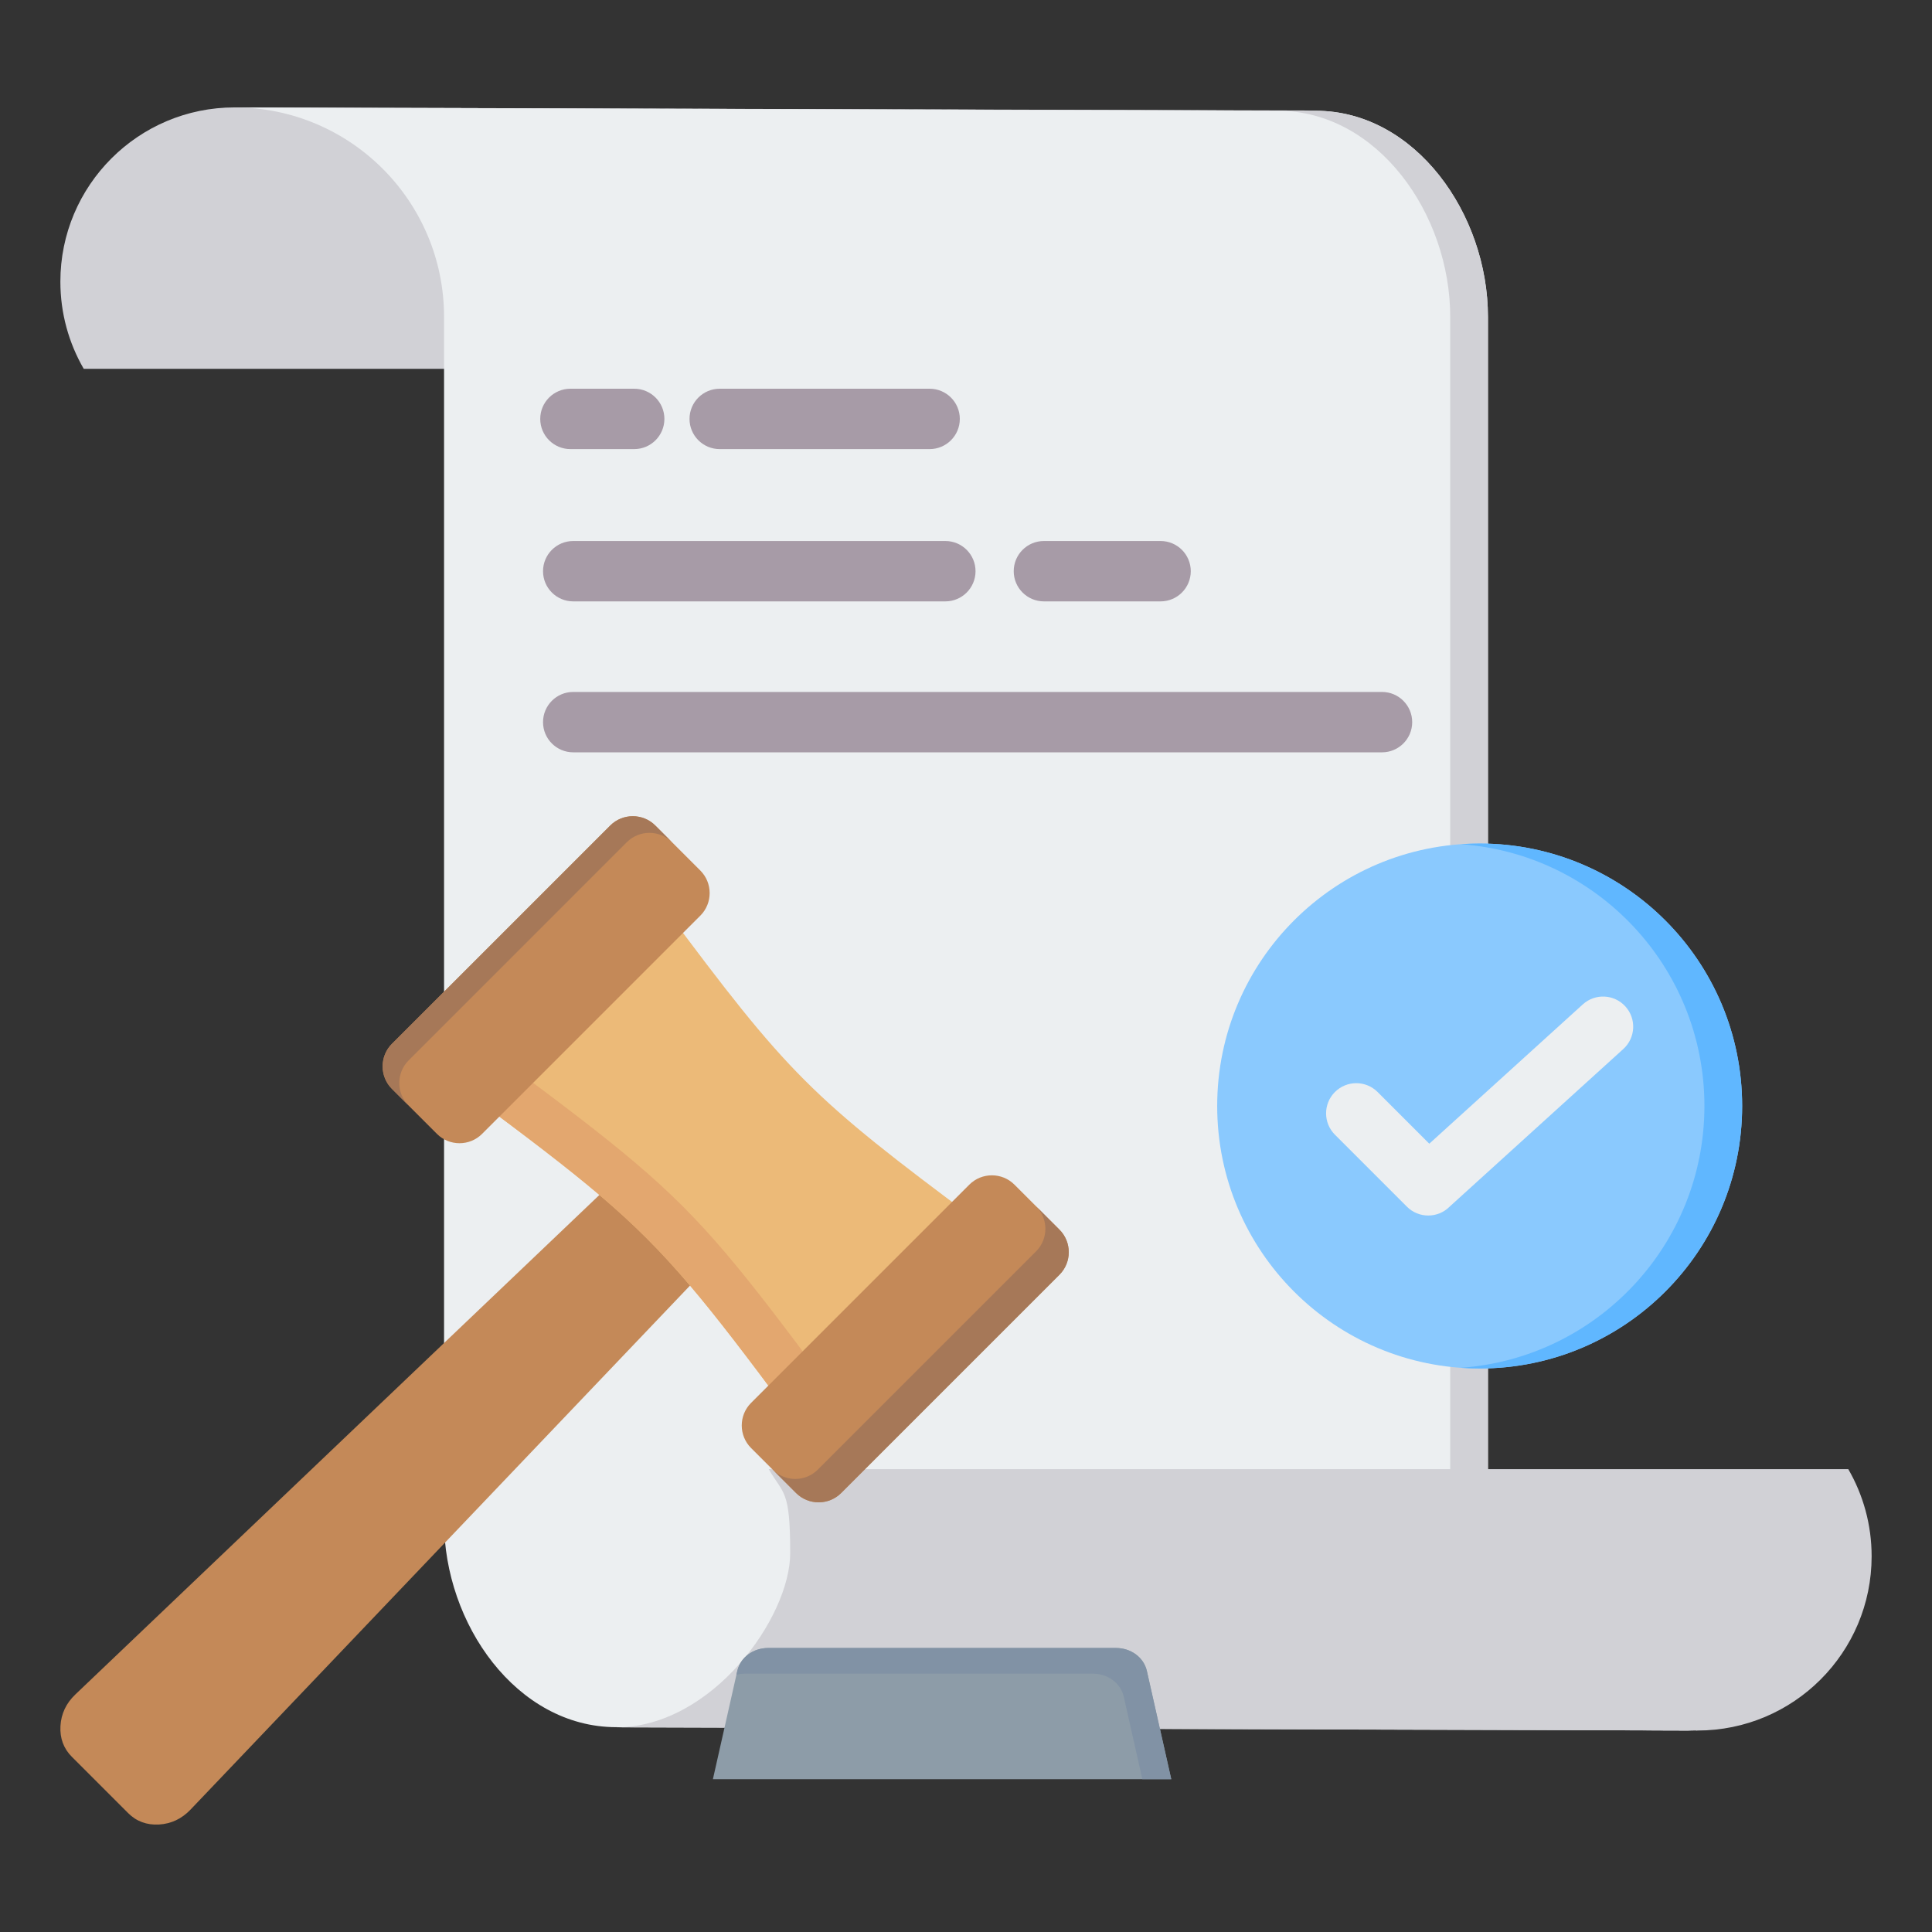 <svg xmlns="http://www.w3.org/2000/svg" id="Layer_1" viewBox="0 0 512 512"><rect x="0" y="0" width="512" height="512" fill="#333333" stroke="none"/><g clip-rule="evenodd" fill-rule="evenodd"><g><path d="m62.171 28.464 286.589.831c-25.5 0-46.171 29.212-46.171 46.171s1.76 15.478 5.696 22.274h-286.095c-3.936-6.796-6.19-14.687-6.19-23.105 0-25.499 20.671-46.171 46.171-46.171z" fill="#d1d1d6"></path><path d="m394.322 403.102c0 30.656 24.851 55.508 55.508 55.508l-286.589-.89c-26.33-.082-45.562-27.356-45.562-54.618 0-107.497 0-211.701 0-319.13 0-30.656-24.851-55.507-55.508-55.507l286.589.89c26.33.082 45.562 27.356 45.562 54.618z" fill="#eceff1"></path><path d="m394.322 403.102c0 30.656 24.851 55.508 55.508 55.508l-11.93-.037c-29.762-1.017-53.578-25.461-53.578-55.47v-319.131c0-27.261-19.232-54.536-45.562-54.618l-274.66-.852c-.641-.022-1.283-.037-1.93-.037l286.589.89c26.33.082 45.562 27.356 45.562 54.618v319.129z" fill="#d1d1d6"></path><path d="m449.829 458.61-286.589-.831c25.5 0 46.171-29.212 46.171-46.171s-1.76-15.478-5.696-22.274h286.095c3.936 6.796 6.19 14.687 6.19 23.105 0 25.499-20.671 46.171-46.171 46.171z" fill="#d1d1d6"></path><path d="m151.168 119.016c-4.418 0-8-3.582-8-8s3.582-8 8-8h16.904c4.418 0 8 3.582 8 8s-3.582 8-8 8zm.741 80.358c-4.418 0-8-3.582-8-8s3.582-8 8-8h214.338c4.418 0 8 3.582 8 8s-3.582 8-8 8zm0-40.001c-4.418 0-8-3.582-8-8s3.582-8 8-8h98.617c4.418 0 8 3.582 8 8s-3.582 8-8 8zm124.739 0c-4.418 0-8-3.582-8-8s3.582-8 8-8h30.918c4.418 0 8 3.582 8 8s-3.582 8-8 8zm-85.918-40.357c-4.418 0-8-3.582-8-8s3.582-8 8-8h55.631c4.418 0 8 3.582 8 8s-3.582 8-8 8z" fill="#a79ba7"></path></g><g><path d="m167.161 308.751 23.624 23.624-140.302 147.198c-2.321 2.436-5.135 3.762-8.362 3.942-3.229.18-5.973-.836-8.156-3.02l-14.924-14.923c-2.184-2.184-3.199-4.927-3.019-8.156.18-3.228 1.505-6.042 3.941-8.363z" fill="#c48958"></path><path d="m158.905 316.722c-8.533-7.249-18.877-15.104-33.293-25.83l50.379-50.379c32.908 44.234 38.798 50.123 83.032 83.032l-50.379 50.379c-10.725-14.416-18.581-24.759-25.829-33.292-7.743-9.117-14.794-16.167-23.91-23.91z" fill="#ecba78"></path><path d="m158.905 316.721c-8.533-7.248-18.877-15.104-33.293-25.829l50.379-50.379.436.585-41.285 41.285c14.416 10.725 24.759 18.581 33.293 25.829 9.116 7.743 16.166 14.794 23.91 23.91 7.15 8.417 14.89 18.596 25.393 32.707l-9.094 9.094c-10.725-14.416-18.581-24.759-25.829-33.292-7.743-9.116-14.794-16.166-23.91-23.91z" fill="#e3a76f"></path><path d="m173.662 218.768 11.94 11.94c3.283 3.283 3.283 8.655.001 11.938l-57.859 57.858c-3.283 3.283-8.655 3.283-11.938 0l-11.94-11.94c-3.283-3.283-3.283-8.655 0-11.938l57.859-57.858c3.283-3.283 8.655-3.283 11.937 0z" fill="#c48958"></path><path d="m173.662 218.768 4.408 4.408c-3.282-3.283-8.654-3.283-11.937 0l-57.859 57.858c-3.283 3.283-3.283 8.655 0 11.938l-4.408-4.408c-3.283-3.283-3.283-8.655 0-11.938l57.859-57.858c3.283-3.283 8.655-3.283 11.937 0z" fill="#a67858"></path><path d="m268.829 313.934 11.94 11.94c3.282 3.283 3.283 8.654 0 11.937l-57.859 57.859c-3.283 3.282-8.655 3.282-11.938-.001l-11.939-11.939c-3.283-3.283-3.283-8.655 0-11.938l57.859-57.858c3.282-3.283 8.654-3.283 11.937 0z" fill="#c48958"></path><path d="m274.574 319.679 6.195 6.194c3.283 3.282 3.283 8.654 0 11.937l-57.859 57.859c-3.283 3.282-8.655 3.282-11.938-.001l-6.194-6.194c3.283 3.283 8.655 3.283 11.938.001l57.859-57.859c3.282-3.283 3.281-8.654-.001-11.937z" fill="#a67858"></path><path d="m188.927 471.499 6.448-28.632c.845-3.753 4.346-6.133 8.193-6.133h92.183c3.847 0 7.348 2.382 8.192 6.133l6.448 28.632z" fill="#8d9ca8"></path><path d="m195.159 443.828.216-.961c.845-3.753 4.346-6.133 8.193-6.133h92.183c3.847 0 7.348 2.382 8.192 6.133l6.448 28.632h-7.66l-4.915-21.824c-.845-3.751-4.346-6.133-8.192-6.133h-92.183c-.782 0-1.549.098-2.282.286z" fill="#8192a5"></path></g><g><circle cx="392.128" cy="293.104" fill="#8ac9fe" r="69.561"></circle><path d="m392.128 223.543c38.417 0 69.56 31.143 69.56 69.56s-31.143 69.561-69.56 69.561c-1.681 0-3.349-.064-5-.181 36.083-2.564 64.561-32.644 64.561-69.38s-28.478-66.817-64.561-69.38c1.651-.116 3.319-.18 5-.18z" fill="#60b7ff"></path><path d="m353.769 300.708c-3.124-3.124-3.124-8.189 0-11.312 3.124-3.124 8.189-3.124 11.312 0l13.696 13.696 40.678-36.916c3.262-2.968 8.313-2.731 11.281.531 2.969 3.262 2.731 8.313-.531 11.281l-46.005 41.75-.044.045c-3.124 3.124-8.189 3.124-11.312 0z" fill="#eceff1"></path></g></g></svg>